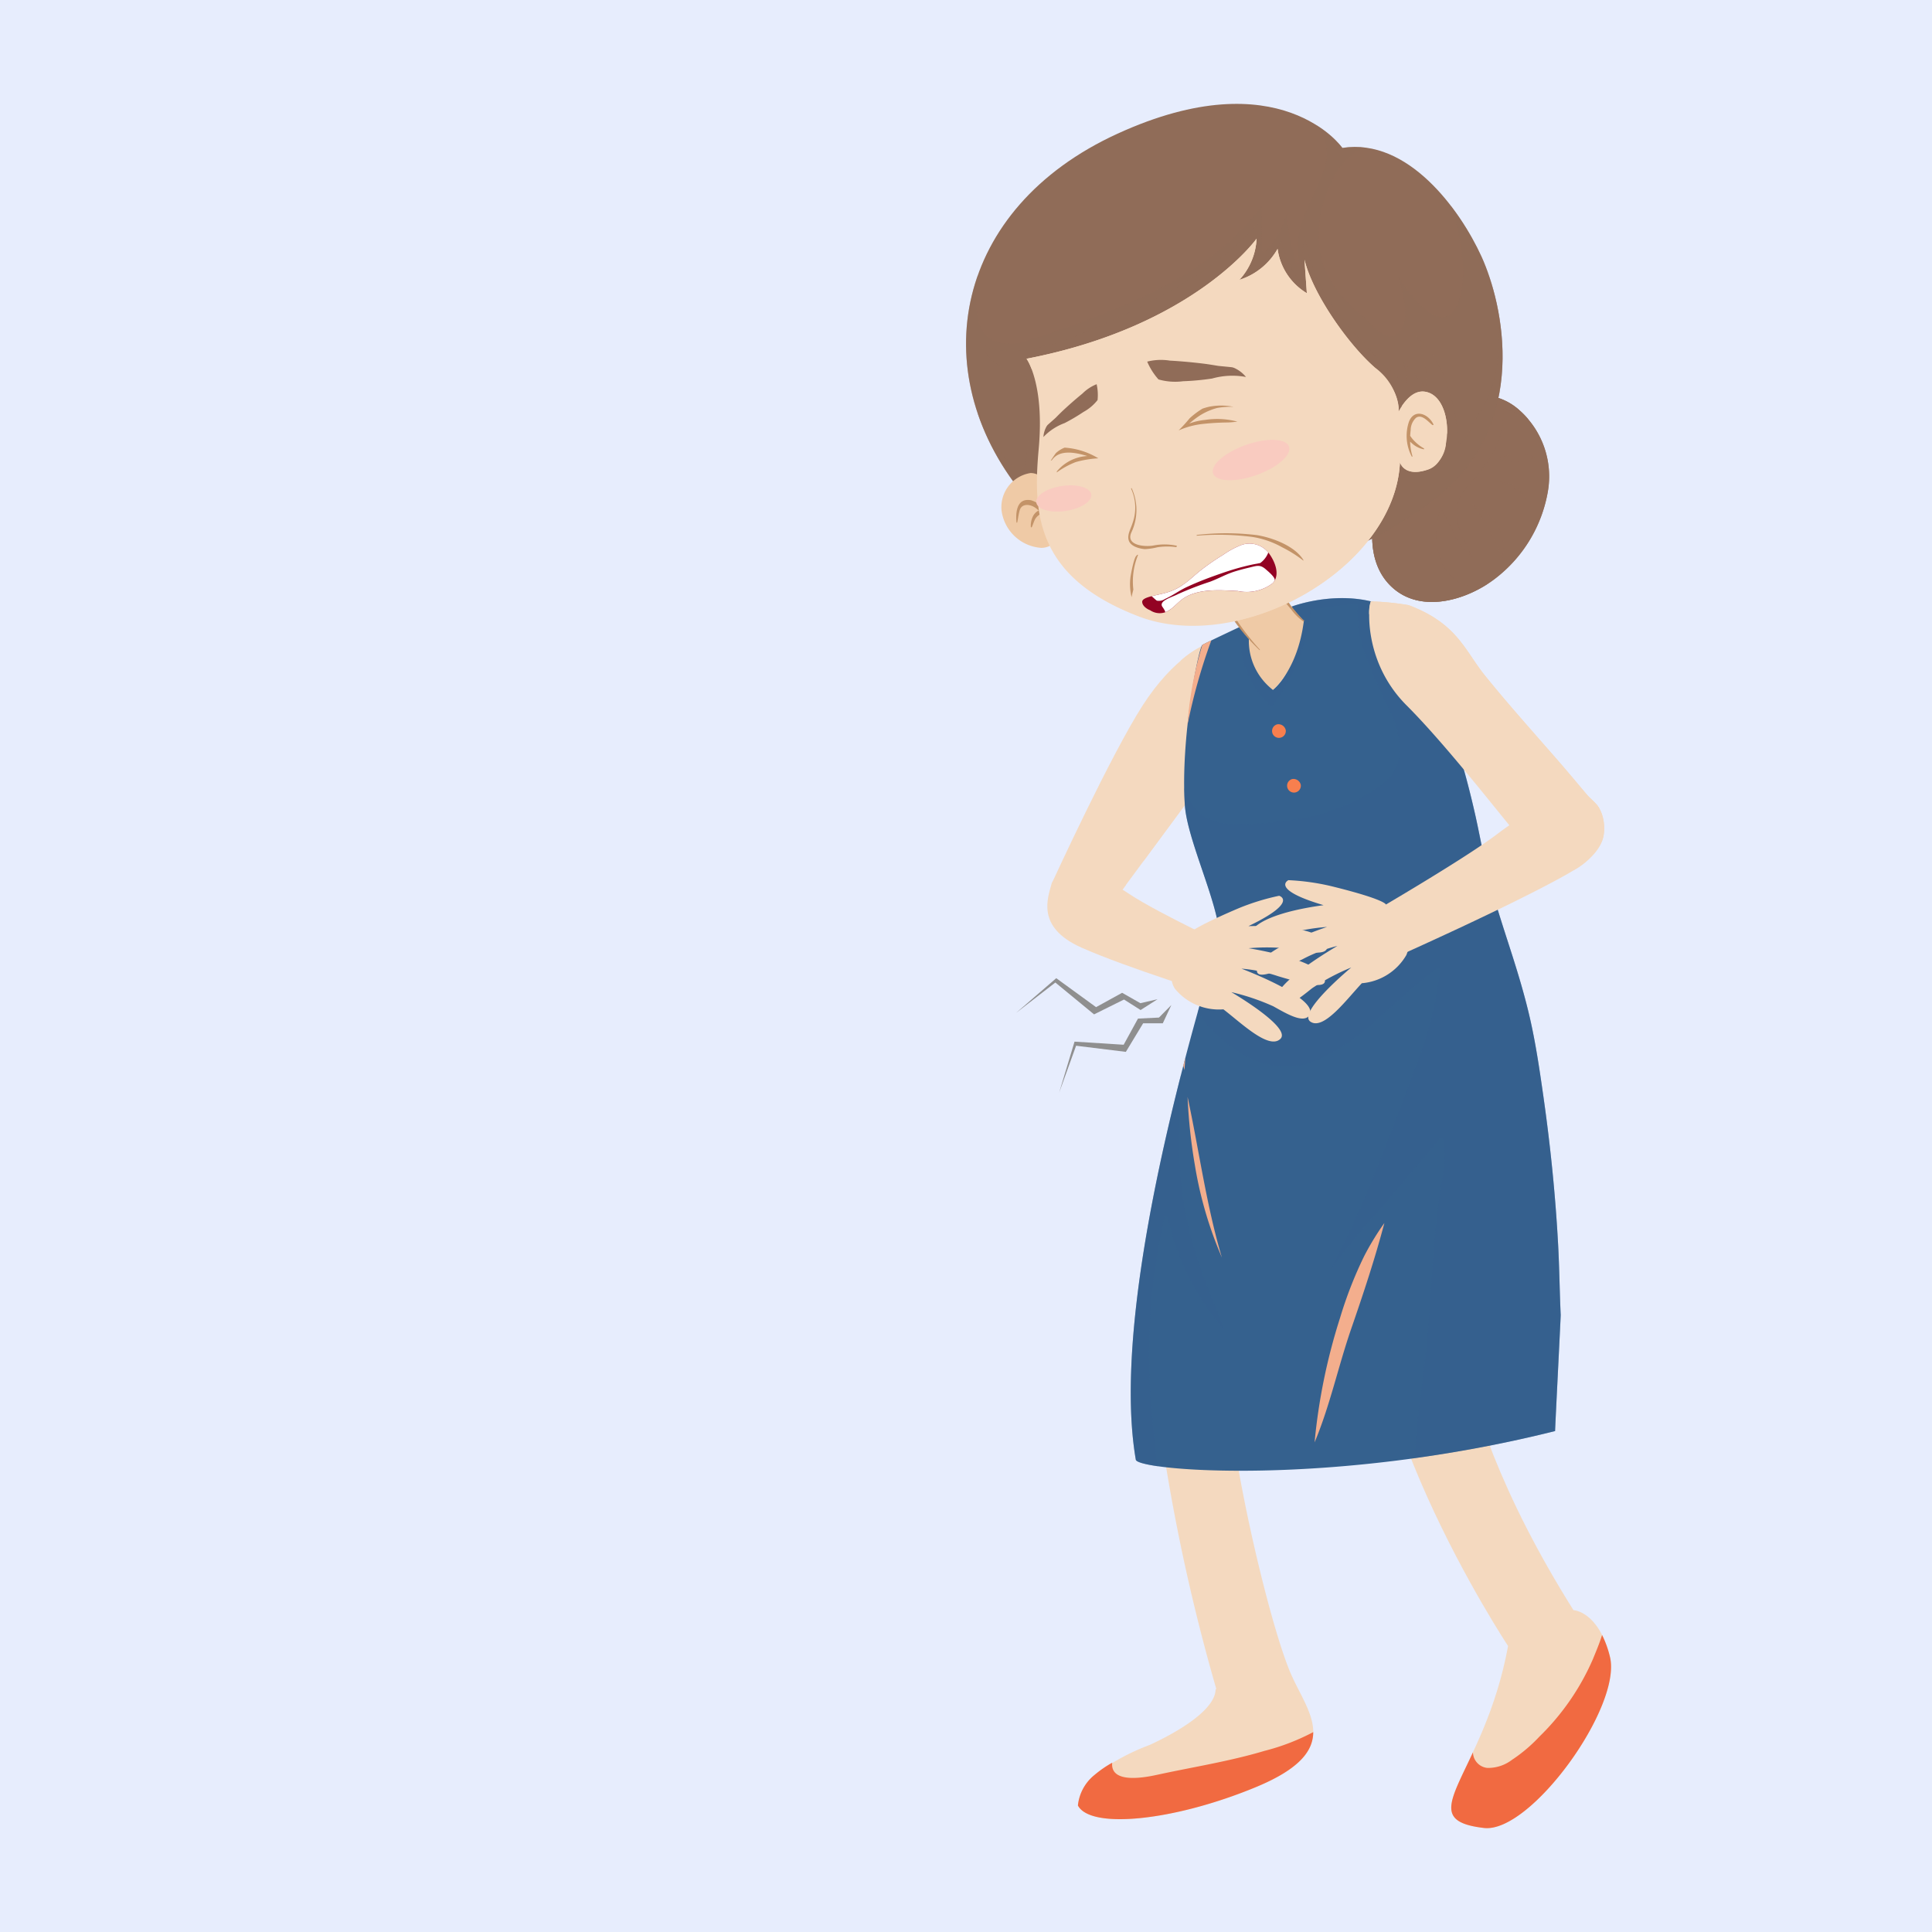 <svg id="AntiBPH" xmlns="http://www.w3.org/2000/svg" xmlns:xlink="http://www.w3.org/1999/xlink" width="150" height="150" viewBox="0 0 150 150">
  <rect x="0" y="0" width="150" height="150" fill="#333333" stroke="none"/>
  <defs>
    <clipPath id="clip-path">
      <rect id="mask" width="150" height="150" transform="translate(1213 461)" fill="#fff" stroke="#0072bc" stroke-width="0.5"/>
    </clipPath>
  </defs>
  <g id="Mask_Group_4" data-name="Mask Group 4" transform="translate(-1213 -461)" clip-path="url(#clip-path)">
    <path id="bg" d="M0,0H150V150H0Z" transform="translate(1213 461)" fill="#e7edfd"/>
    <g id="Group_7948" data-name="Group 7948" transform="translate(1085.592 426.103)">
      <g id="Group_7707" data-name="Group 7707" transform="translate(233.944 65.562)">
        <path id="Path_22807" data-name="Path 22807" d="M256.259,74.546a4.536,4.536,0,0,0-3.352-1.152,3.187,3.187,0,0,0-1.719.747,11.508,11.508,0,0,0-5.556,6.347c-.966,2.474-1.379,5.894.794,7.848,2.291,2.061,5.885.928,8.027-.747a10.83,10.83,0,0,0,4.035-6.726A6.864,6.864,0,0,0,256.259,74.546Z" transform="translate(-244.847 -73.376)" fill="#906c58"/>
        <path id="Path_22808" data-name="Path 22808" d="M256.259,74.546a4.536,4.536,0,0,0-3.352-1.152,3.187,3.187,0,0,0-1.719.747,11.508,11.508,0,0,0-5.556,6.347c-.966,2.474-1.379,5.894.794,7.848,2.291,2.061,5.885.928,8.027-.747a10.83,10.83,0,0,0,4.035-6.726A6.864,6.864,0,0,0,256.259,74.546Z" transform="translate(-244.847 -73.376)" fill="#906c58" opacity="0.8" style="mix-blend-mode: multiply;isolation: isolate"/>
        <path id="Path_22809" data-name="Path 22809" d="M255.334,84.792a15.856,15.856,0,0,1,2.3,4.175,3.386,3.386,0,0,0-.479-2.729A4.681,4.681,0,0,0,255.334,84.792Z" transform="translate(-247.541 -76.309)" fill="#906c58" opacity="0.3" style="mix-blend-mode: screen;isolation: isolate"/>
        <path id="Path_22810" data-name="Path 22810" d="M257.955,82.38a6.4,6.4,0,0,1,2.353,1.41A3.05,3.05,0,0,0,257.955,82.38Z" transform="translate(-248.215 -75.689)" fill="#906c58" opacity="0.3" style="mix-blend-mode: screen;isolation: isolate"/>
        <path id="Path_22811" data-name="Path 22811" d="M258.116,79.894a3.4,3.4,0,0,0,2.826-.118A3.7,3.7,0,0,0,258.116,79.894Z" transform="translate(-248.256 -74.962)" fill="#906c58" opacity="0.3" style="mix-blend-mode: screen;isolation: isolate"/>
        <path id="Path_22812" data-name="Path 22812" d="M251.572,87.9c-1.8-1.051-1.983-3.662-1.493-5.478a.12.12,0,0,1,.2-.053,22.384,22.384,0,0,1,1.008,2.006,4.817,4.817,0,0,0,1.319,1.606A12.129,12.129,0,0,0,251.9,84.5a6.156,6.156,0,0,1-.44-1.429,3.016,3.016,0,0,1,.665-2.436,17.582,17.582,0,0,0,2.043-2.61,6.8,6.8,0,0,0,.856-3.471.119.119,0,0,1,.151-.115,16.141,16.141,0,0,1,1.8.829,6.442,6.442,0,0,0-.715-.724,4.536,4.536,0,0,0-3.352-1.152,3.187,3.187,0,0,0-1.719.747,11.508,11.508,0,0,0-5.556,6.347c-.966,2.474-1.379,5.894.794,7.848,2.1,1.884,5.28,1.1,7.448-.332A2.649,2.649,0,0,1,251.572,87.9Z" transform="translate(-244.847 -73.376)" fill="#906c58" opacity="0.8" style="mix-blend-mode: multiply;isolation: isolate"/>
      </g>
      <path id="Path_22813" data-name="Path 22813" d="M223.294,99.487s-2.379.881-4.844,4.715-6.952,13.6-6.952,13.6l4.454,1.957,8.4-11.378Z" transform="translate(-2.335 -14.522)" fill="#f4d9bf"/>
      <path id="Path_22814" data-name="Path 22814" d="M223.992,100.649a.121.121,0,0,1,.179.1,18.2,18.2,0,0,1-.421,2.028c-.135.883-.25,1.77-.308,2.662a27.965,27.965,0,0,1-.513,4.88,50.45,50.45,0,0,1-1.622,4.884c-.132.368-.259.738-.388,1.107l5.852-7.928-1.057-8.9a7.2,7.2,0,0,0-1.91,1.257C223.866,100.712,223.928,100.677,223.992,100.649Z" transform="translate(-4.756 -14.522)" fill="#f4d9bf" style="mix-blend-mode: multiply;isolation: isolate"/>
      <path id="Path_22815" data-name="Path 22815" d="M214.215,123.361a3.107,3.107,0,0,0-2.292.477c-.062.058-.122.117-.181.177l4.273,1.877,1.2-1.629A6.939,6.939,0,0,0,214.215,123.361Z" transform="translate(-2.398 -20.651)" fill="#f4d9bf" style="mix-blend-mode: multiply;isolation: isolate"/>
      <path id="Path_22816" data-name="Path 22816" d="M251.23,161.866s-2.1,10.353,9.22,28.373c0,0,1.948.071,2.83,3.615.962,3.856-6.146,13.718-9.781,13.3-5.863-.682.009-4,1.875-14.131,0,0-13.326-20.125-10.124-32Z" transform="translate(-10.879 -30.33)" fill="#f4d9bf"/>
      <path id="Path_22817" data-name="Path 22817" d="M265.427,204.624a7.919,7.919,0,0,0-.609-1.688c-.209.678-.491,1.328-.7,1.847a18.908,18.908,0,0,1-4.17,6.047,11.894,11.894,0,0,1-2.127,1.8,3.052,3.052,0,0,1-1.909.627,1.242,1.242,0,0,1-1.119-1.209c-1.8,3.856-2.972,5.425.857,5.871C259.281,218.342,266.388,208.479,265.427,204.624Z" transform="translate(-13.025 -41.099)" fill="#f16a41"/>
      <path id="Path_22818" data-name="Path 22818" d="M251.008,165.394a12.5,12.5,0,0,1,.216-3.527l-5.979-.849a16.411,16.411,0,0,0-.508,4.647A11.112,11.112,0,0,1,251.008,165.394Z" transform="translate(-10.873 -30.33)" fill="#f4d9bf" style="mix-blend-mode: multiply;isolation: isolate"/>
      <path id="Path_22819" data-name="Path 22819" d="M230.641,194.237c-1.345-3.084-3.748-12.675-4.67-19.715a26.783,26.783,0,0,1,1.758-13.029,17.607,17.607,0,0,0-4.083-4.195c-3.979,6.138-3.7,13.408-2.946,19.315a149.511,149.511,0,0,0,4.145,18.788l-.054.026c-.024,1.833-3.83,3.733-5.122,4.323a17.192,17.192,0,0,0-4.281,2.331,3.492,3.492,0,0,0-1.286,2.366c.965,1.86,7.423,1.22,13.8-1.417C234.829,200.166,231.984,197.318,230.641,194.237Z" transform="translate(-3.004 -29.374)" fill="#f4d9bf"/>
      <path id="Path_22820" data-name="Path 22820" d="M228.588,214.541c-2.732.818-5.527,1.247-8.307,1.852-.829.181-3.406.712-3.523-.7a1.159,1.159,0,0,1,.006-.233,8.461,8.461,0,0,0-1.377.953,3.492,3.492,0,0,0-1.286,2.366c.965,1.86,7.423,1.22,13.8-1.417,3.433-1.419,4.465-2.835,4.47-4.277A17.049,17.049,0,0,1,228.588,214.541Z" transform="translate(-3.004 -43.707)" fill="#f16a41"/>
      <path id="Path_22821" data-name="Path 22821" d="M229.157,164.654a22.324,22.324,0,0,1,1.049-3.161,17.607,17.607,0,0,0-4.083-4.195,19.905,19.905,0,0,0-2.378,5.216A10.973,10.973,0,0,1,229.157,164.654Z" transform="translate(-5.482 -29.374)" fill="#f4d9bf" style="mix-blend-mode: multiply;isolation: isolate"/>
      <path id="Path_22822" data-name="Path 22822" d="M224.57,79.348s6.716.078,14.214-5.694,5.312-15.181,3.648-18.834-5.719-9.237-10.8-8.438c0,0-4.811-6.9-17.473-1.1s-15.024,18.445-7.393,27.886Z" fill="#906c58"/>
      <path id="Path_22823" data-name="Path 22823" d="M242.432,55.388a20.86,20.86,0,0,0-2.365-3.925c.133.412.251.823.354,1.23.482,1.921.93,4.417.16,6.327-1.051,2.612-3.438-.156-4.614-2.075a14.155,14.155,0,0,1,.484,2.064c.114.823.134,1.969-.685,2.452-.9.534-1.941-.955-2.489-1.416a10,10,0,0,1-3.067-3.808,8.675,8.675,0,0,1,.594-6.628,4.815,4.815,0,0,1,2.549-2.688,6.365,6.365,0,0,0-1.723.03,7.4,7.4,0,0,0-2.032-1.779,3.444,3.444,0,0,1,.617,3.411c-.812,2.429-2.525,4.487-1.929,7.2a.128.128,0,0,1-.247.068,18.665,18.665,0,0,1-.73-3.729,7.766,7.766,0,0,1-1.68,2.914.129.129,0,0,1-.219-.088c-.07-1.157.027-2.315-.062-3.468-3.478,4.733-9.191,7.267-14.566,9.2-1.173.421-2.359.872-3.565,1.192a3.765,3.765,0,0,1-2.8-.017c-1.046-.623-1.2-1.952-1.218-3.064a13.169,13.169,0,0,1,.126-1.951c-1.943,5.481-.78,11.683,3.438,16.9l17.808,6.182s6.716.078,14.214-5.694S244.1,59.041,242.432,55.388Z" transform="translate(-0.001 -0.568)" fill="#906c58" opacity="0.4" style="mix-blend-mode: multiply;isolation: isolate"/>
      <path id="Path_22824" data-name="Path 22824" d="M243.357,59.563A15.686,15.686,0,0,1,244,65.677a9.434,9.434,0,0,1-1,3.643c-.334.629-.73,1.229-1.044,1.869a3.292,3.292,0,0,1-.782,1.2c-.061.05-.183.045-.2-.053a19.545,19.545,0,0,0-1.142-5.11,9.367,9.367,0,0,0-2.191-3.159,8.288,8.288,0,0,1,.826,3.827.12.12,0,0,1-.222.06,16.81,16.81,0,0,0-1.615-1.844,4.021,4.021,0,0,1,.288,1.545c0,.082-.1.16-.179.1a26.865,26.865,0,0,1-3.108-3.067,21.138,21.138,0,0,1-2.863-3.54,12.136,12.136,0,0,1-1.515-3.676c-.081-.355-.16-.727-.213-1.1a9.915,9.915,0,0,0-.226,3.338.12.12,0,0,1-.2.084,7.094,7.094,0,0,1-1.4-3.093,4.5,4.5,0,0,1-1.873,1.96.12.12,0,0,1-.163-.163,5.712,5.712,0,0,0,.414-3.321,24.805,24.805,0,0,1-6.056,4.864A59.017,59.017,0,0,1,211.52,64a16.392,16.392,0,0,1-4.393,1.213c-1.049.1-2.478.155-3.317-.62-.018-.016-.032-.035-.049-.051a3.912,3.912,0,0,0,1.7,2.009,3.255,3.255,0,0,0,1.075.395,1.4,1.4,0,0,1,.528.111,1.17,1.17,0,0,1,.459.794,14.8,14.8,0,0,1,.128,3.02,13.22,13.22,0,0,1-.2,2.246c-.055.294-.077,1.025-.337,1.245-.484.41-1.442-.891-1.662-1.179a15.235,15.235,0,0,1-1.87-3.167,19.987,19.987,0,0,0,3.479,6.292l17.808,6.182s6.716.078,14.214-5.694C245.656,71.737,244.791,63.887,243.357,59.563Z" transform="translate(-0.302 -3.138)" fill="#906c58" opacity="0.4" style="mix-blend-mode: multiply;isolation: isolate"/>
      <g id="Group_7708" data-name="Group 7708" transform="translate(205.153 71.625)">
        <path id="Path_22825" data-name="Path 22825" d="M210.136,82.545s-.991-1.059-1.791-1.008a2.679,2.679,0,0,0-2.231,2.886,3.339,3.339,0,0,0,3.072,2.919,1.476,1.476,0,0,0,1.473-1.214Z" transform="translate(-206.101 -81.535)" fill="#efcaa6"/>
        <path id="Path_22826" data-name="Path 22826" d="M208.807,84.367c-1.134-.208-1.2.973-1.132,1.717,0,.033.054.03.061,0,.061-.3.1-.621.183-.919.14-.513.684-.509,1.08-.3a1.856,1.856,0,0,1,.4.3.987.987,0,0,0-.458.474,1.67,1.67,0,0,0-.152.8c0,.042.066.043.081.008.088-.205.155-.421.256-.62a1.008,1.008,0,0,1,.493-.416,10.672,10.672,0,0,1,.694,1.179c.042.071.163.048.152-.04A2.391,2.391,0,0,0,208.807,84.367Z" transform="translate(-206.501 -82.256)" fill="#c39368"/>
      </g>
      <path id="Path_22827" data-name="Path 22827" d="M253,150.26c-.082-1.8-.1-3.593-.195-5.388-.207-3.875-.6-7.734-1.147-11.575-.275-1.929-.558-3.869-.976-5.772-.395-1.795-.921-3.555-1.478-5.3s-1.139-3.484-1.62-5.252c-.49-1.8-.794-3.643-1.2-5.466-.423-1.883-.911-3.754-1.508-5.59-.572-1.756-1.1-3.542-1.771-5.26a23.849,23.849,0,0,0-2.242-4.252c-.147-.228-.3-.463-.464-.7-3.73-2.187-8.285-.444-8.285-.444s1.15,4.24-1.456,6.462a5.832,5.832,0,0,1-1.777-5.26s-3.481,1.63-3.7,1.77c-.287.183-1.711,7.261-1.361,12.445.181,2.683,2.544,7.46,2.7,10.144.025.438-8.845,27.126-6.506,40.674.149.859,15.2,2.121,32.552-2.225C252.557,159.154,253.006,150.376,253,150.26Z" transform="translate(-4.421 -13.267)" fill="#35618e"/>
      <path id="Path_22828" data-name="Path 22828" d="M227.4,99.014c-.373.18-.646.315-.7.351a28.054,28.054,0,0,0-1.155,6.235A44.676,44.676,0,0,1,227.4,99.014Z" transform="translate(-5.945 -14.401)" fill="#f3ae8d" style="mix-blend-mode: screen;isolation: isolate"/>
      <path id="Path_22829" data-name="Path 22829" d="M240.807,167.255a45.655,45.655,0,0,0-1.978,9.668c1.2-2.859,1.838-5.913,2.85-8.838.939-2.715,1.838-5.423,2.569-8.195a21.148,21.148,0,0,0-1.575,2.584A31.6,31.6,0,0,0,240.807,167.255Z" transform="translate(-9.357 -30.04)" fill="#f3ae8d" style="mix-blend-mode: screen;isolation: isolate"/>
      <path id="Path_22830" data-name="Path 22830" d="M227.794,158.14c.139.354.286.705.432,1.057-1.211-4.06-1.77-8.317-2.666-12.475a41.932,41.932,0,0,0,.56,5.259A30.342,30.342,0,0,0,227.794,158.14Z" transform="translate(-5.948 -26.657)" fill="#f3ae8d" style="mix-blend-mode: screen;isolation: isolate"/>
      <path id="Path_22831" data-name="Path 22831" d="M225.267,142.646c-.051.193-.1.391-.153.589.03.118.062.236.091.354C225.22,143.274,225.242,142.96,225.267,142.646Z" transform="translate(-5.833 -25.61)" fill="#f3ae8d" style="mix-blend-mode: screen;isolation: isolate"/>
      <path id="Path_22832" data-name="Path 22832" d="M221.32,171.24a48.119,48.119,0,0,1,.932-15.8c.028-.109.21-.12.23,0a19.775,19.775,0,0,0,4.443,8.855c-.67-1.737-1.4-3.451-2-5.213a28.08,28.08,0,0,1-1.355-5.924,42.543,42.543,0,0,1-.166-6.9q.045-.9.108-1.8c-2.31,9.068-4.888,21.785-3.5,29.848.029.168.632.351,1.709.506Q221.47,173.03,221.32,171.24Z" transform="translate(-4.421 -26.075)" fill="#35618e" opacity="0.4" style="mix-blend-mode: multiply;isolation: isolate"/>
      <path id="Path_22833" data-name="Path 22833" d="M254.24,144.872c-.207-3.875-.6-7.734-1.147-11.575-.275-1.929-.558-3.869-.976-5.772-.395-1.795-.921-3.555-1.478-5.3s-1.139-3.484-1.62-5.252c-.49-1.8-.794-3.643-1.2-5.466-.423-1.883-.911-3.754-1.508-5.59-.572-1.756-1.1-3.542-1.771-5.26A23.849,23.849,0,0,0,242.3,96.4c-.147-.228-.3-.463-.464-.7-3.73-2.187-8.285-.444-8.285-.444s1.15,4.24-1.456,6.462a5.832,5.832,0,0,1-1.777-5.26l-.7.328a7.153,7.153,0,0,0,2.367,6.251,15.032,15.032,0,0,0,3.064-7.477.122.122,0,0,1,.119-.119c1.138-.075,2.255-.338,3.4-.357a.119.119,0,0,1,.119.119c-.219,2.619,1.089,5.152,2.151,7.47a8.581,8.581,0,0,1,1.147,3.833,3.782,3.782,0,0,1-1.725,2.785,15.583,15.583,0,0,1-7.388,2.617,21.9,21.9,0,0,1-3.548.236,4.4,4.4,0,0,1-3.038-.94,4.665,4.665,0,0,1-1.08-1.907c.006.47.022.931.052,1.378.181,2.683,2.544,7.46,2.7,10.144.007.126-.722,2.424-1.707,5.954a11.78,11.78,0,0,0,3.916,3.5,6.438,6.438,0,0,0,5.845-.026c3.438-1.653,5.777-4.783,8.872-6.916a.12.12,0,0,1,.179.1,28.541,28.541,0,0,1-1.929,7.648q-1.371,3.735-2.846,7.436a84.785,84.785,0,0,1-3.658,8.123c.546-.685,1.077-1.382,1.622-2.07.991-1.251,2.088-2.419,3.12-3.637,1.242-1.466,2.47-2.943,3.727-4.4a.12.12,0,0,1,.2.053,7.512,7.512,0,0,1-.045,2.986c-.19,1.19-.372,2.37-.493,3.571-.279,2.764-.416,5.533-.635,8.3-.213,2.7-.661,5.377-.895,8.075-.054.616-.1,1.234-.14,1.853A103.611,103.611,0,0,0,254,159.27c-.005-.117.444-8.895.438-9.011C254.352,148.464,254.336,146.667,254.24,144.872Z" transform="translate(-5.855 -13.267)" fill="#35618e" opacity="0.4" style="mix-blend-mode: multiply;isolation: isolate"/>
      <g id="Group_7709" data-name="Group 7709" transform="translate(222.919 80.248)">
        <path id="Path_22834" data-name="Path 22834" d="M230.439,95.98a7.905,7.905,0,0,0,1.132,1.65,4.8,4.8,0,0,0,1.866,3.959s1.906-1.477,2.4-5.333a13.07,13.07,0,0,1-1.7-2.171Z" transform="translate(-230.12 -93.381)" fill="#efcaa6"/>
        <path id="Path_22835" data-name="Path 22835" d="M232.311,99a18.728,18.728,0,0,1-2.116-2.784c-.074-.109-.24.007-.169.117a15.272,15.272,0,0,0,2.255,2.7C232.3,99.054,232.331,99.019,232.311,99Z" transform="translate(-230.01 -93.918)" fill="#c39368"/>
        <path id="Path_22836" data-name="Path 22836" d="M236.878,95.928a12.5,12.5,0,0,1-.91-1.044c-.426-.525-.648-1.189-1.1-1.695a.132.132,0,0,0-.216.151,13.254,13.254,0,0,0,1.307,1.8,4.149,4.149,0,0,0,.9.887.05.05,0,0,0,.049,0A.127.127,0,0,1,236.93,96,.046.046,0,0,0,236.878,95.928Z" transform="translate(-231.195 -93.139)" fill="#c39368"/>
      </g>
      <path id="Path_22837" data-name="Path 22837" d="M237.03,113.964a.534.534,0,1,1-.673-.461A.579.579,0,0,1,237.03,113.964Z" transform="translate(-8.627 -18.119)" fill="#f87f4e"/>
      <path id="Path_22838" data-name="Path 22838" d="M235.46,108.247a.534.534,0,1,1-.673-.461A.58.58,0,0,1,235.46,108.247Z" transform="translate(-8.224 -16.65)" fill="#f87f4e"/>
      <g id="Group_7711" data-name="Group 7711" transform="translate(207.107 53.428)">
        <path id="Path_22839" data-name="Path 22839" d="M208.731,66.37s1.408,1.911.946,6.988-.184,9.951,7.724,13,19.932-3.7,20.322-11.944c0,0,.338,1.234,2.266.526s1.9-5.673-.324-6.009c-.83-.126-1.517.593-2.054,1.536,0,0,.274-1.578-1.815-3.391s-4.846-5.74-5.485-8.394l.183,2.6a4.751,4.751,0,0,1-2.271-3.443,5.2,5.2,0,0,1-2.964,2.405,5.084,5.084,0,0,0,1.333-3.195S221.742,63.857,208.731,66.37Z" transform="translate(-208.731 -57.046)" fill="#f4d9bf"/>
        <path id="Path_22840" data-name="Path 22840" d="M217.238,74a1.881,1.881,0,0,0,.025-1.82C217.283,72.787,217.22,73.394,217.238,74Z" transform="translate(-210.916 -60.934)" fill="#f4d9bf" style="mix-blend-mode: multiply;isolation: isolate"/>
        <path id="Path_22841" data-name="Path 22841" d="M220.083,71.037a4.606,4.606,0,0,0,1.355,1.81A3.262,3.262,0,0,0,220.083,71.037Z" transform="translate(-211.647 -60.64)" fill="#f4d9bf" style="mix-blend-mode: multiply;isolation: isolate"/>
        <path id="Path_22842" data-name="Path 22842" d="M225.869,95.16c.9-.092,1.777-.328,2.677-.393A2.584,2.584,0,0,0,225.869,95.16Z" transform="translate(-213.134 -66.685)" fill="#f4d9bf" style="mix-blend-mode: multiply;isolation: isolate"/>
        <path id="Path_22843" data-name="Path 22843" d="M231.588,88.4a9.467,9.467,0,0,0-7.507-1.2c-.789.152-1.58.336-2.376.449a2.711,2.711,0,0,1-1.191.027c-.693-.235-.664-.976-.638-1.682-.1.372-.221.737-.348,1.107s-.395.911.16,1.063c.218.06.441.1.66.159a.121.121,0,0,1,.029.218c-.178.132-.355.251-.514.386a5.376,5.376,0,0,0-.5,3.72c.042-.218.092-.435.147-.647a21.4,21.4,0,0,1,.722-2.484c.541-1.375,2.1-1.414,3.391-1.2l-.069-.3a.121.121,0,0,1,.071-.175c3.01-.828,6.282-.716,8.656,1.213A2.95,2.95,0,0,0,231.588,88.4Z" transform="translate(-211.433 -64.482)" fill="#f4d9bf" style="mix-blend-mode: multiply;isolation: isolate"/>
        <path id="Path_22844" data-name="Path 22844" d="M210.845,79.9a3.317,3.317,0,0,1,1.68-.6c.133-.015.142.16.06.222a4.124,4.124,0,0,0-1.521,2.234,6.594,6.594,0,0,1,1.725-1.529,6.453,6.453,0,0,1,2.629-.673C214.011,78.383,211.652,78.094,210.845,79.9Z" transform="translate(-209.274 -62.586)" fill="#f4d9bf" style="mix-blend-mode: multiply;isolation: isolate"/>
        <path id="Path_22845" data-name="Path 22845" d="M226.835,75.342c-.121.013-.158-.168-.06-.222a6.817,6.817,0,0,1,3.547-.782c-1.914-.639-4.73.108-5.532,2.006a6.715,6.715,0,0,1,1.922-.555,13.087,13.087,0,0,1,4.336.091C229.9,75.078,228.131,75.2,226.835,75.342Z" transform="translate(-212.856 -61.431)" fill="#f4d9bf" style="mix-blend-mode: multiply;isolation: isolate"/>
        <path id="Path_22846" data-name="Path 22846" d="M248.092,76.425c.156-1.095.66-2.436,1.913-1.881a2.638,2.638,0,0,1,1.441,1.8c.078-1.519-.479-3.132-1.714-3.319-.7-.106-1.3.389-1.789,1.11A8.015,8.015,0,0,0,248.092,76.425Z" transform="translate(-218.798 -61.148)" fill="#f4d9bf" style="mix-blend-mode: multiply;isolation: isolate"/>
        <path id="Path_22847" data-name="Path 22847" d="M240.207,70.853c-1.579-.96-1.991,1.036-2,2.21a.12.12,0,0,1-.234.032,8.622,8.622,0,0,1-.349-2.9,4.491,4.491,0,0,0-1.826-3.125c-2.088-1.812-4.846-5.74-5.485-8.394l.183,2.6a4.751,4.751,0,0,1-2.271-3.443,5.2,5.2,0,0,1-2.964,2.405,5.084,5.084,0,0,0,1.333-3.195s-4.848,6.811-17.859,9.324a3.664,3.664,0,0,1,.383.773c.7-.144,1.4-.215,2.095-.38.722-.173,1.427-.425,2.129-.664a38.886,38.886,0,0,0,4.547-1.827,26.883,26.883,0,0,0,6.886-4.682.12.12,0,0,1,.2.116,8.239,8.239,0,0,1-.625,1.867c.444-.186.871-.44,1.279-.638a6.349,6.349,0,0,0,2.166-1.544.12.12,0,0,1,.2.053c.089.242.183.482.294.715a41.566,41.566,0,0,0,2.709,4.2,23.86,23.86,0,0,1,2.284,4.54,22.409,22.409,0,0,1,1.249,4.93,9.9,9.9,0,0,1-.238,4.5,13.222,13.222,0,0,1-5.456,6.521,17.7,17.7,0,0,1-4.3,1.96c6.509-1.244,12.905-6.431,13.188-12.4,0,0,.338,1.234,2.266.526a2.451,2.451,0,0,0,1.3-1.941A2.646,2.646,0,0,0,240.207,70.853Z" transform="translate(-208.731 -57.046)" fill="#f4d9bf" style="mix-blend-mode: multiply;isolation: isolate"/>
        <path id="Path_22848" data-name="Path 22848" d="M224.85,70.449c-1,.078-2.727.441-3.611-.3a3.475,3.475,0,0,0,.937,1.539c.717.6,1.731.243,2.558.112a19.69,19.69,0,0,1,4.855-.147C228.619,70.3,226.328,70.334,224.85,70.449Z" transform="translate(-211.944 -60.411)" fill="#f4d9bf" style="mix-blend-mode: multiply;isolation: isolate"/>
        <path id="Path_22849" data-name="Path 22849" d="M213.547,74.376a2.968,2.968,0,0,0,1.158-.969,2.269,2.269,0,0,0-.294-2.177c-.443,1.025-1.647,1.573-2.431,2.3a6.06,6.06,0,0,0-1.91,3.606,6.433,6.433,0,0,1,2.272-2.058C212.743,74.844,213.154,74.625,213.547,74.376Z" transform="translate(-209.075 -60.69)" fill="#f4d9bf" style="mix-blend-mode: multiply;isolation: isolate"/>
        <g id="Group_7710" data-name="Group 7710" transform="translate(8.984 23.68)">
          <path id="Path_22850" data-name="Path 22850" d="M230.715,89.74a1.888,1.888,0,0,0-2.172-.733,6.459,6.459,0,0,0-1.43.765,18.527,18.527,0,0,0-1.725,1.187c-.461.355-.865.771-1.349,1.1a3.882,3.882,0,0,1-1.1.576c-.8.289-2.12.374-2.121.791,0,.308.358.56.613.653a1.32,1.32,0,0,0,1.127.174c.548-.168.958-.743,1.419-1.062,1.182-.817,2.9-.669,4.253-.6a3.339,3.339,0,0,0,2.723-.611C231.547,91.341,231.131,90.335,230.715,89.74Z" transform="translate(-220.821 -88.913)" fill="#930323" style="mix-blend-mode: multiply;isolation: isolate"/>
          <path id="Path_22851" data-name="Path 22851" d="M224.495,92.293c.686-.322,1.385-.6,2.1-.858.75-.27,1.505-.528,2.278-.726.35-.089.7-.175,1.059-.236.1-.016.194-.04.292-.056a1.8,1.8,0,0,0,.629-.819,1.885,1.885,0,0,0-2.064-.591,6.459,6.459,0,0,0-1.43.765,18.525,18.525,0,0,0-1.725,1.187c-.461.355-.865.771-1.349,1.1a3.882,3.882,0,0,1-1.1.576c-.418.152-.978.247-1.417.363.059-.016.357.315.445.342a.873.873,0,0,0,.631-.14C223.422,92.941,223.925,92.562,224.495,92.293Z" transform="translate(-221.065 -88.913)" fill="#fff"/>
          <path id="Path_22852" data-name="Path 22852" d="M229.651,91.365c-.359.084-.717.178-1.071.285-.708.213-1.286.556-1.977.814a24.559,24.559,0,0,0-2.5.967c-.376.209-1.539.508-1.19.989.107.146.254.393.2.412.534-.181.936-.736,1.388-1.049,1.182-.817,2.9-.669,4.253-.6a3.339,3.339,0,0,0,2.723-.611,1.13,1.13,0,0,0,.138-.188c.126-.218-.531-.751-.657-.862C230.492,91.1,230.243,91.226,229.651,91.365Z" transform="translate(-221.341 -89.509)" fill="#fff"/>
        </g>
        <path id="Path_22853" data-name="Path 22853" d="M248.62,75.974a3.452,3.452,0,0,0,.223,2.683c.019.032.065,0,.055-.029a4.153,4.153,0,0,1-.178-1.123c.07.069.143.132.205.185a1.894,1.894,0,0,0,.84.406c.042.007.053-.05.021-.07a3.372,3.372,0,0,1-.638-.473,2.859,2.859,0,0,1-.311-.34c-.041-.054-.074-.108-.114-.159.008-.155.02-.308.039-.456a1.308,1.308,0,0,1,.41-.943c.462-.333.965.331,1.277.556.036.026.1-.007.077-.054C250.115,75.311,249.022,74.915,248.62,75.974Z" transform="translate(-218.935 -61.745)" fill="#c39368"/>
        <path id="Path_22854" data-name="Path 22854" d="M226.458,75.914a19.049,19.049,0,0,1,2.006-.119c.243-.01.484-.037.725-.065a6.055,6.055,0,0,0-2.488-.136,4.833,4.833,0,0,0-1.251.285,7.025,7.025,0,0,1,.908-.678,4.913,4.913,0,0,1,1.254-.531,6.01,6.01,0,0,1,1.271-.091,4.773,4.773,0,0,0-1.918,0c-.166.039-.328.088-.487.142a6.238,6.238,0,0,0-.993.745,12.168,12.168,0,0,1-.849.935s0,.006-.005.009A6.253,6.253,0,0,1,226.458,75.914Z" transform="translate(-212.816 -61.525)" fill="#c39368"/>
        <path id="Path_22855" data-name="Path 22855" d="M214.1,79.531a3.3,3.3,0,0,0-2.316,1.135.176.176,0,0,0-.057.138A6.494,6.494,0,0,1,213.2,80a8.143,8.143,0,0,1,1.755-.292,5.752,5.752,0,0,0-2.617-.829,2.194,2.194,0,0,0-.673.419c-.145.192-.275.393-.406.594a.193.193,0,0,0,.118-.077C211.963,79.022,213.137,79.237,214.1,79.531Z" transform="translate(-209.38 -62.656)" fill="#c39368"/>
        <path id="Path_22856" data-name="Path 22856" d="M234.105,78.578c.239.641-.882,1.632-2.508,2.215s-3.138.535-3.38-.106.882-1.634,2.508-2.215S233.864,77.936,234.105,78.578Z" transform="translate(-213.729 -62.446)" fill="#f9cbc0"/>
        <path id="Path_22857" data-name="Path 22857" d="M214.016,83.515c.088.534-.793,1.11-1.971,1.289s-2.2-.108-2.295-.643.792-1.11,1.97-1.289S213.926,82.98,214.016,83.515Z" transform="translate(-208.991 -63.667)" fill="#f9cbc0"/>
        <path id="Path_22858" data-name="Path 22858" d="M223.115,87.582a4.45,4.45,0,0,0-1.816-.014c-.628.107-2.151.013-1.7-1.014a4.06,4.06,0,0,0,.026-3.438c-.013-.024-.055.018-.044.039a3.531,3.531,0,0,1,.117,2.653c-.133.446-.468.957-.282,1.41.175.427.827.6,1.24.626a4.847,4.847,0,0,0,.97-.145,5.089,5.089,0,0,1,1.433-.013C223.1,87.693,223.17,87.6,223.115,87.582Z" transform="translate(-211.461 -63.742)" fill="#c39368"/>
        <path id="Path_22859" data-name="Path 22859" d="M219.8,92.775a5.449,5.449,0,0,1,.357-2.669c.005-.014,0-.04-.019-.036l-.032.006c-.019,0-.066.058-.03.065-.206-.043-.484,1.537-.5,1.673a4.228,4.228,0,0,0,.088,1.552C219.7,93.169,219.75,92.971,219.8,92.775Z" transform="translate(-211.506 -65.53)" fill="#c39368"/>
        <path id="Path_22860" data-name="Path 22860" d="M234.787,89.945a.063.063,0,0,0,0-.054c-.664-1.086-2.411-1.73-3.605-1.923a19.8,19.8,0,0,0-4.642-.018c-.027,0-.059.065-.022.062a20.211,20.211,0,0,1,4.333.1,6.935,6.935,0,0,1,2.314.811A9.9,9.9,0,0,1,234.787,89.945Z" transform="translate(-213.296 -64.952)" fill="#c39368"/>
        <path id="Path_22861" data-name="Path 22861" d="M214.7,73.482a3.824,3.824,0,0,0-.071-1.231,3.244,3.244,0,0,0-1.1.724q-.771.629-1.5,1.309c-.2.187-.393.383-.586.578-.053.053-.425.375-.629.561-.02.027-.039.054-.06.08a1.921,1.921,0,0,0-.258.849,4.313,4.313,0,0,1,1.647-1.083,14.766,14.766,0,0,0,1.463-.864A3.534,3.534,0,0,0,214.7,73.482Z" transform="translate(-209.185 -60.952)" fill="#906c58"/>
        <path id="Path_22862" data-name="Path 22862" d="M222.217,71.229a5.036,5.036,0,0,1-.876-1.383,4.371,4.371,0,0,1,1.757-.078c.883.05,1.767.131,2.645.239.363.045.724.107,1.085.166.1.016.752.072,1.118.114l.127.039a2.516,2.516,0,0,1,.938.713,5.78,5.78,0,0,0-2.628.119,19.678,19.678,0,0,1-2.26.211A4.727,4.727,0,0,1,222.217,71.229Z" transform="translate(-211.971 -60.301)" fill="#906c58"/>
      </g>
      <g id="Group_7712" data-name="Group 7712" transform="translate(224.389 81.589)">
        <path id="Path_22863" data-name="Path 22863" d="M235.04,124.06a17.965,17.965,0,0,1,3.341.469c4.215,1.037,4.23,1.423,4.23,1.423s2.32,2.345,1.581,3.929a4.412,4.412,0,0,1-3.451,2.18c-1.169,1.236-2.978,3.705-4,2.978s3.18-4.2,3.18-4.2a17.4,17.4,0,0,0-3.04,1.61c-.914.724-2.066,1.7-2.636,1.161-1.106-1.159,4.6-4.445,4.6-4.445a11.8,11.8,0,0,0-2.718,1.04c-1.814.882-3.371,1.561-3.524.97-.249-1.641,5.439-3.484,5.439-3.484a16.126,16.126,0,0,0-3.279.589c-1.049.4-2.734,1.077-2.779.221.08-1.156,2.425-2.041,5.787-2.5C234.044,124.9,234.759,124.208,235.04,124.06Z" transform="translate(-231.989 -102.416)" fill="#f4d9bf"/>
        <path id="Path_22864" data-name="Path 22864" d="M262.425,111.118c-.048-.334-.739-.88-.942-1.12-.757-.889-1.5-1.787-2.268-2.668-1.913-2.2-3.88-4.381-5.709-6.649-1.552-1.924-2.131-4.023-5.905-5.446a20.739,20.739,0,0,0-2.929-.291c-.161,0-.753,4.557,2.77,8.078,3.365,3.361,8.093,9.572,8.621,10.051A25.143,25.143,0,0,0,262.425,111.118Z" transform="translate(-235.212 -94.944)" fill="#f4d9bf"/>
        <path id="Path_22865" data-name="Path 22865" d="M245.657,95.706a7.171,7.171,0,0,1,3.265,1.4c2.33,1.636,9.66,10.411,11.3,12.773a.117.117,0,0,1-.011.134c.387.528.753,1.071,1.115,1.616a8.268,8.268,0,0,0,1.1-.508c-.048-.334-.739-.88-.942-1.12-.757-.889-1.5-1.787-2.268-2.668-1.913-2.2-3.88-4.381-5.709-6.649-1.552-1.924-2.131-4.023-5.905-5.446a20.739,20.739,0,0,0-2.929-.291,2.272,2.272,0,0,0-.137,1.007A1.587,1.587,0,0,1,245.657,95.706Z" transform="translate(-235.212 -94.944)" fill="#f4d9bf" style="mix-blend-mode: multiply;isolation: isolate"/>
      </g>
      <path id="Path_22866" data-name="Path 22866" d="M258.079,116.23s-1.106-.034-3.88,2.074-10.783,6.729-10.783,6.729l2.774,2.888s8.849-3.935,13.256-6.4c1.083-.606,2.485-1.492,2.913-2.748.32-.941.088-2.757-1.034-3.1a5.311,5.311,0,0,0-2.577.34A2.473,2.473,0,0,1,258.079,116.23Z" transform="translate(-10.535 -18.66)" fill="#f4d9bf"/>
      <path id="Path_22867" data-name="Path 22867" d="M267.085,115.665a2.348,2.348,0,0,0-.921-.046,3.337,3.337,0,0,1,.9,3.794,4.7,4.7,0,0,1-1.231,1.736,5.075,5.075,0,0,0,2.284-2.379C268.439,117.829,268.206,116.013,267.085,115.665Z" transform="translate(-16.295 -18.661)" fill="#f4d9bf" style="mix-blend-mode: multiply;isolation: isolate"/>
      <g id="Group_7714" data-name="Group 7714" transform="translate(208.719 102.859)">
        <path id="Path_22868" data-name="Path 22868" d="M232.233,125.7a17.847,17.847,0,0,0-3.221,1c-3.99,1.705-3.944,2.089-3.944,2.089s-1.908,2.69-.922,4.134a4.412,4.412,0,0,0,3.757,1.593c1.355,1.029,3.539,3.174,4.43,2.29s-3.816-3.626-3.816-3.626a17.461,17.461,0,0,1,3.26,1.1c1.019.567,2.315,1.348,2.79.719.9-1.323-5.264-3.641-5.264-3.641a11.791,11.791,0,0,1,2.85.587c1.933.576,3.579.993,3.635.386-.021-1.66-5.932-2.558-5.932-2.558a16.158,16.158,0,0,1,3.331.05c1.1.23,2.873.62,2.778-.232-.266-1.128-2.724-1.621-6.116-1.534C233.352,126.373,232.534,125.8,232.233,125.7Z" transform="translate(-214.231 -124.114)" fill="#f4d9bf"/>
        <g id="Group_7713" data-name="Group 7713">
          <path id="Path_22869" data-name="Path 22869" d="M214.1,123.7s.836-.247,3.143,1.3,8.826,4.571,8.826,4.571l-1.833,3.385s-7.093-2.185-10.674-3.775-2.6-3.89-2.332-4.951S214.1,123.7,214.1,123.7Z" transform="translate(-210.901 -123.568)" fill="#f4d9bf"/>
        </g>
      </g>
      <path id="Path_22870" data-name="Path 22870" d="M212.144,143.912l1.313-3.635,3.863.477,1.344-2.221h1.525l.663-1.415-.961.973-1.629.079L217.15,140.2l-3.814-.241Z" transform="translate(-2.501 -24.19)" fill="#8f8f8f"/>
      <path id="Path_22871" data-name="Path 22871" d="M207.629,137.015l3.057-2.365,3.006,2.473,2.325-1.154,1.287.817,1.317-.839-1.333.307-1.417-.806-2.025,1.114-3.09-2.248Z" transform="translate(-1.341 -23.47)" fill="#8f8f8f"/>
    </g>
  </g>
</svg>
